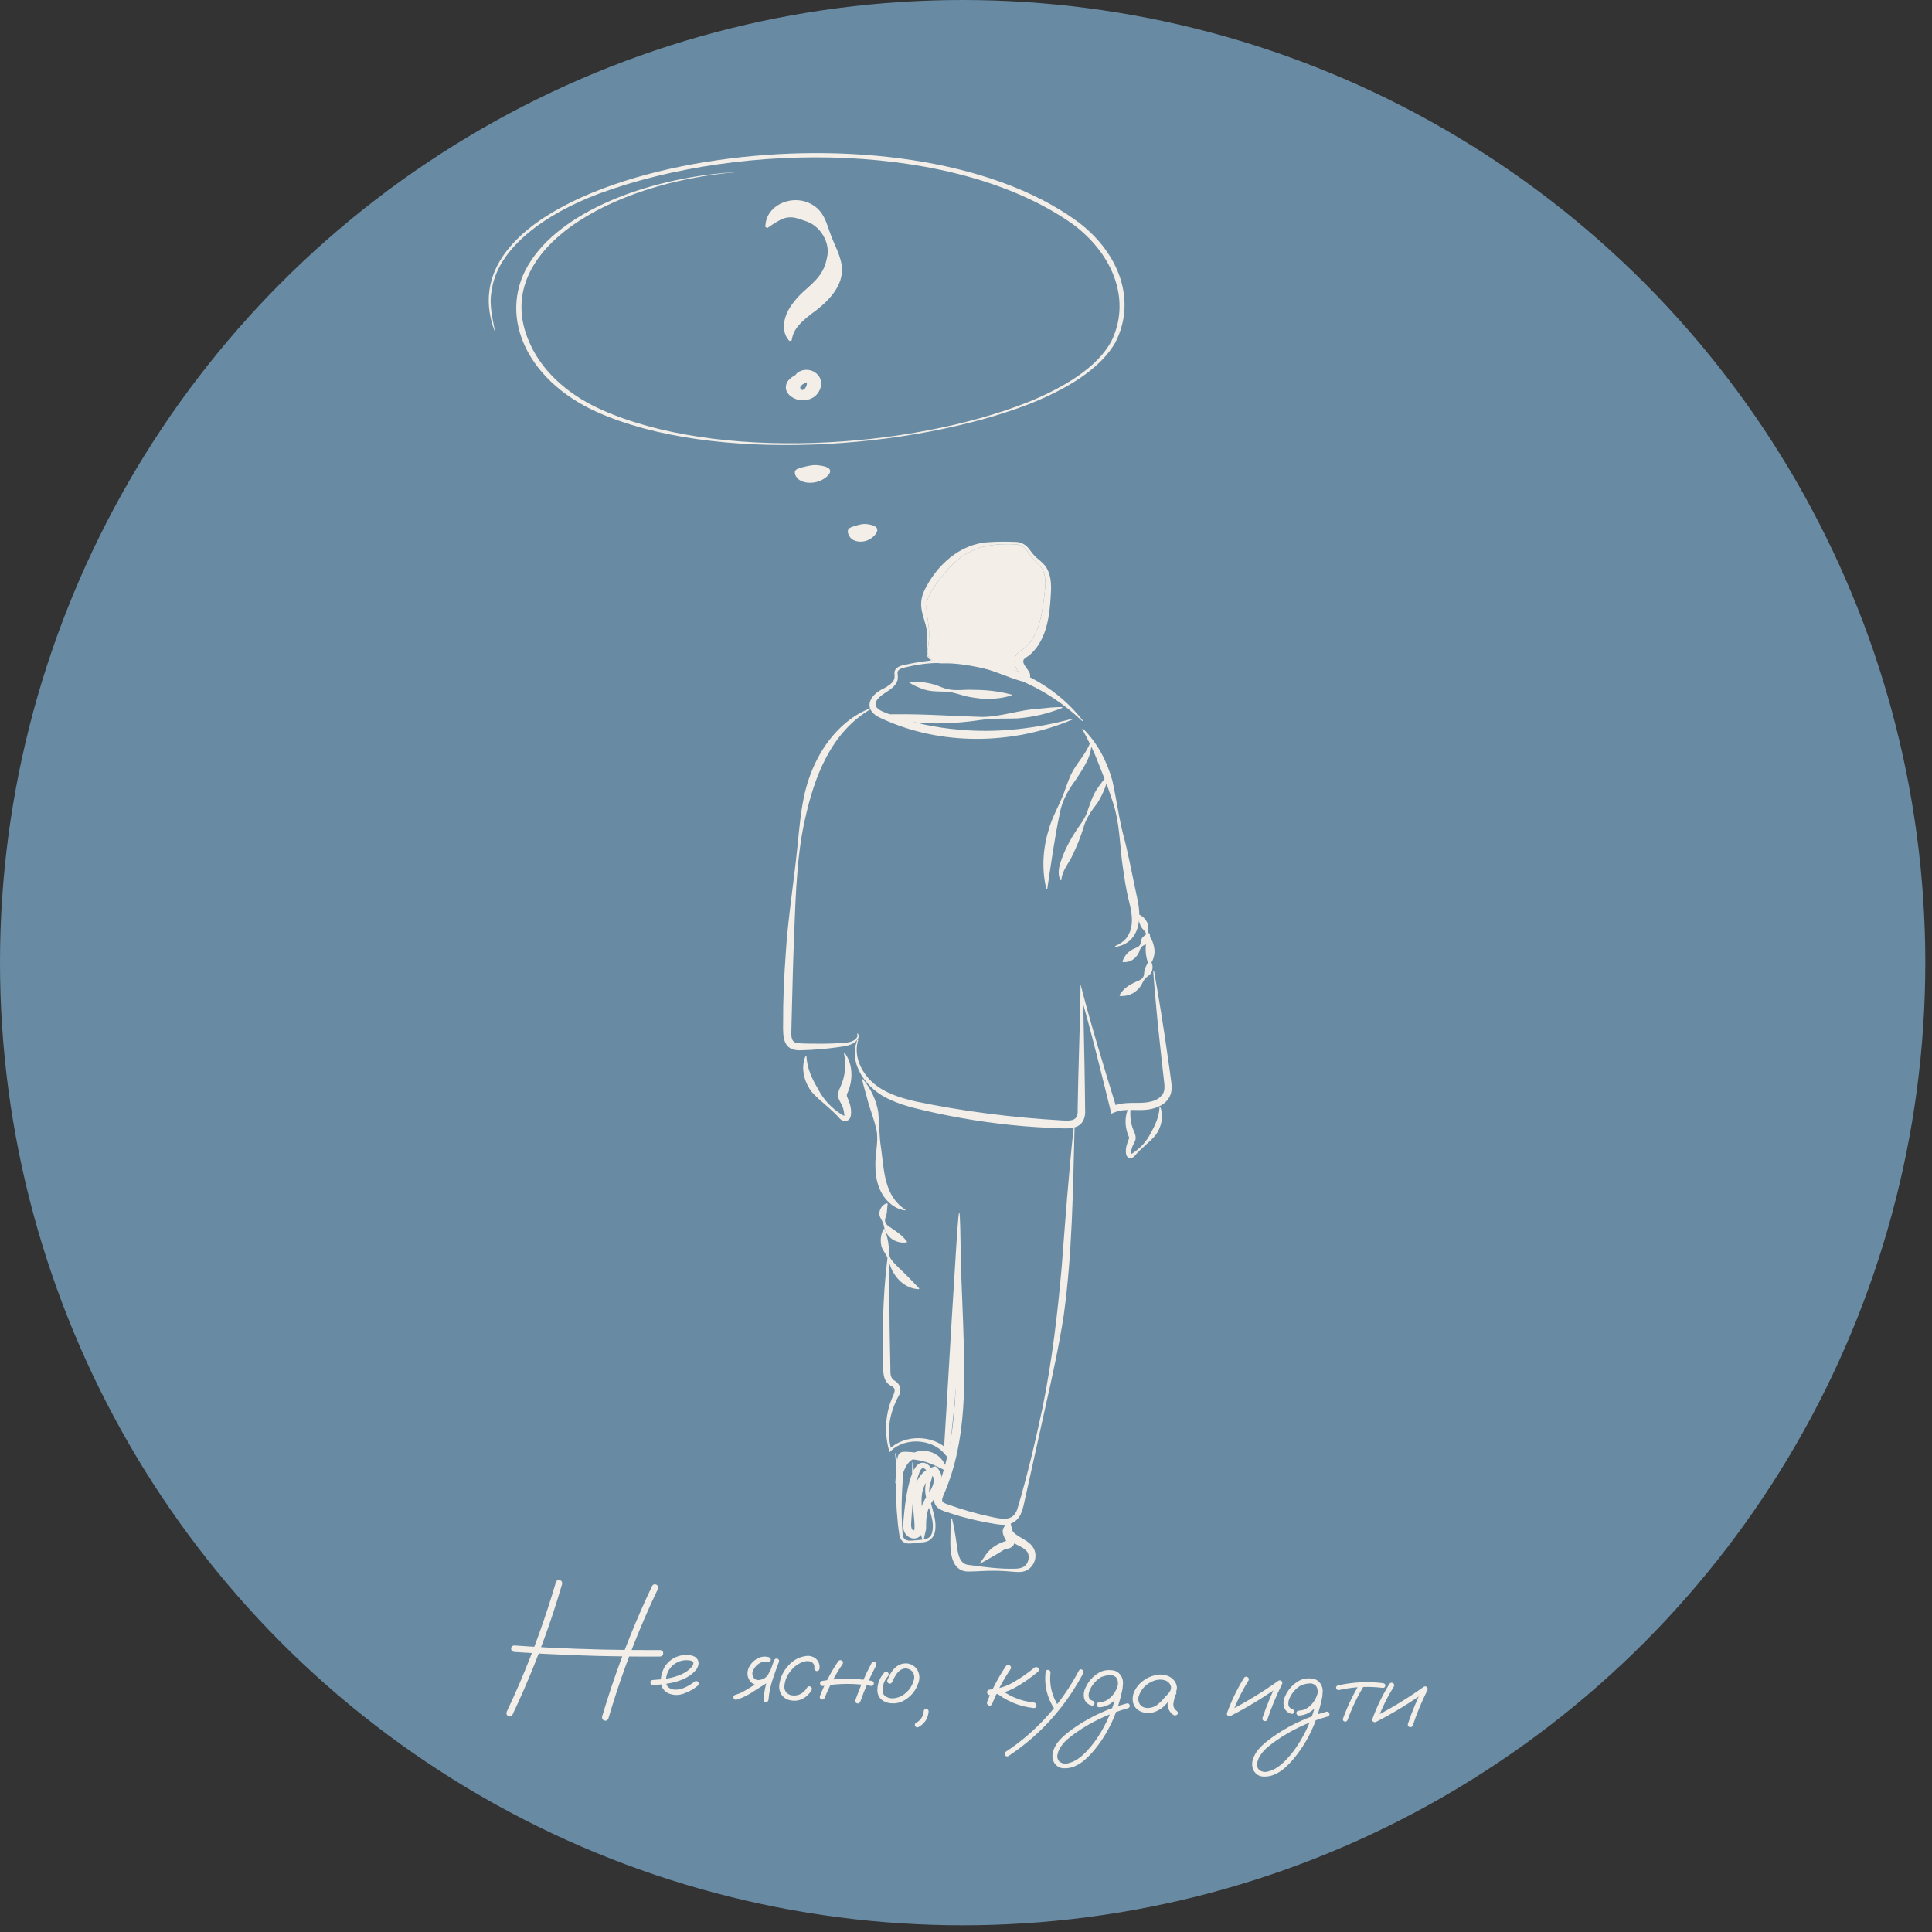 <?xml version="1.0" encoding="UTF-8"?> <svg xmlns="http://www.w3.org/2000/svg" width="259" height="259" viewBox="0 0 259 259" fill="none"><rect x="0" y="0" width="259" height="259" fill="#333333" stroke="none"/><circle cx="129.051" cy="129.051" r="129.051" fill="#688BA3"></circle><g clip-path="url(#clip0_618_264)"><path d="M116.841 94.996C111.386 98.103 109.137 104.202 107.889 109.951C106.634 115.488 106.615 122.345 106.361 128.029C106.255 131.032 106.207 134.092 106.115 137.098L106.093 138.004C106.1 138.672 105.953 139.563 106.718 139.794C107.116 139.91 107.992 139.881 108.445 139.906C109.671 139.928 110.9 139.928 112.129 139.863C112.965 139.791 114.022 139.892 114.684 139.307C114.905 139.134 115.012 138.86 114.898 138.589L114.997 138.538C115.185 138.823 115.104 139.238 114.861 139.473C114.176 140.209 113.116 140.271 112.185 140.408C110.653 140.617 109.074 140.754 107.525 140.79C104.915 140.982 104.948 139.033 104.985 137.084C104.966 134.06 105.113 130.985 105.327 127.975C105.621 123.121 106.42 118.317 106.906 113.481C107.153 111.052 107.348 108.612 107.911 106.223C108.776 102.629 110.62 99.135 113.558 96.757C114.526 95.974 115.626 95.335 116.797 94.894L116.845 94.992L116.841 94.996Z" fill="#F3EEE7"></path><path d="M108.11 141.582C108.198 143.239 108.846 144.61 109.645 145.945C110.362 147.382 111.529 148.627 112.932 149.468C113.072 149.562 113.267 149.598 113.248 149.558C113.234 149.544 113.204 149.558 113.193 149.551C113.175 149.194 113.101 148.753 112.965 148.396C112.818 147.97 112.611 147.761 112.435 147.284C112.229 146.794 112.446 146.126 112.659 145.714C113.296 144.375 113.465 142.816 113.142 141.2L113.241 141.156C114.389 142.676 114.386 144.913 113.55 146.66C113.517 146.794 113.513 146.837 113.535 146.956C113.863 147.717 114.202 148.609 114.069 149.486C113.985 150.345 113.119 150.543 112.553 149.93C111.43 148.627 110.046 147.725 108.883 146.454C107.819 145.13 107.285 143.152 107.999 141.56L108.106 141.582H108.11Z" fill="#F3EEE7"></path><path d="M155.449 148.407C155.382 149.711 154.893 150.791 154.29 151.842C153.748 152.972 152.867 153.952 151.808 154.614C151.702 154.688 151.555 154.717 151.569 154.685C151.58 154.674 151.602 154.685 151.61 154.68C151.624 154.398 151.68 154.052 151.783 153.771C151.894 153.435 152.049 153.271 152.183 152.896C152.339 152.509 152.175 151.984 152.013 151.66C151.532 150.606 151.405 149.379 151.649 148.106L151.574 148.072C150.707 149.268 150.71 151.029 151.341 152.404C151.366 152.509 151.368 152.543 151.352 152.637C151.104 153.237 150.849 153.938 150.949 154.629C151.013 155.305 151.666 155.461 152.094 154.978C152.942 153.952 153.987 153.242 154.865 152.242C155.668 151.2 156.072 149.643 155.532 148.39L155.452 148.407H155.449Z" fill="#F3EEE7"></path><path d="M145.174 97.679C147.114 99.563 148.402 102.068 149.116 104.63C149.709 107.232 150.004 109.856 150.718 112.429C151.299 114.656 151.899 117.868 152.396 120.138C152.845 122.004 153.099 124.624 151.435 126.107C150.887 126.595 150.191 126.847 149.518 126.937L149.488 126.833C150.103 126.569 150.655 126.212 151.027 125.725C152.183 124.148 151.693 122.148 151.244 120.38C150.946 119.081 150.736 117.77 150.556 116.457C150.147 113.851 150.151 111.188 149.507 108.622C148.804 106.103 147.791 103.684 146.827 101.263C146.315 100.068 145.719 98.91 145.082 97.737L145.17 97.672L145.174 97.679Z" fill="#F3EEE7"></path><path d="M154.715 130.208C155.437 134.189 156.055 138.188 156.622 142.19C156.762 143.197 156.913 144.175 157.038 145.207C157.09 145.73 157.108 146.351 156.836 146.932C156.342 148.037 155.08 148.585 153.942 148.74C152.459 148.964 150.788 148.549 149.466 149.098L148.988 149.296C147.806 144.547 146.234 138.022 144.846 133.384L145.215 133.337C145.248 137.657 145.399 141.977 145.439 146.297C145.446 146.824 145.465 148.217 145.469 148.726C145.553 149.78 145.189 150.859 144.007 151.14C143.356 151.317 142.741 151.274 142.2 151.256C139.987 151.176 137.775 151.05 135.574 150.816C131.164 150.368 126.802 149.596 122.499 148.52C121.42 148.235 120.338 147.903 119.318 147.416C116.289 146.135 113.598 142.67 114.949 139.375L115.052 139.411C114.393 141.475 115.409 143.677 116.944 145.081C118.527 146.51 120.647 147.167 122.72 147.65C129.139 148.989 135.692 149.819 142.248 150.195C143.606 150.271 144.581 150.325 144.467 148.719C144.541 143.594 144.754 138.455 144.839 133.33L144.857 131.958C146.131 136.979 148.148 143.59 149.702 148.6L149.105 148.325C150.118 147.838 151.262 147.853 152.33 147.849C153.633 147.863 155.286 147.759 155.948 146.535C156.118 146.192 156.132 145.759 156.088 145.287L155.75 142.287C155.411 139.274 155.098 136.257 154.844 133.236C154.756 132.229 154.667 131.222 154.601 130.212L154.712 130.197L154.715 130.208Z" fill="#F3EEE7"></path><path d="M145.082 96.673C140.363 92.144 134.164 89.513 127.682 88.932C126.279 88.842 124.785 88.849 123.389 89.073C122.83 89.12 122.064 89.314 121.512 89.433C121.199 89.502 120.883 89.567 120.643 89.708C120.393 89.852 120.297 90.029 120.327 90.314C120.375 90.621 120.4 91.032 120.264 91.346C119.867 92.31 118.81 92.7 118.067 93.309C116.443 94.728 117.964 95.312 119.399 95.8C122.344 96.926 125.469 97.561 128.616 97.821C133.66 98.286 138.776 97.698 143.734 96.359L143.771 96.46C135.754 99.867 126.106 100.019 118.133 96.294C115.615 95.215 116.41 93.219 118.505 92.277C119.042 91.978 119.587 91.646 119.823 91.166C119.944 90.92 119.94 90.686 119.915 90.336C119.819 89.48 120.765 89.206 121.427 89.101L122.377 88.903C125.561 88.315 128.885 88.167 132.084 88.744C137.201 89.69 142.023 92.534 145.159 96.601L145.074 96.673H145.082Z" fill="#F3EEE7"></path><path d="M115.659 144.648C116.738 145.904 117.456 147.456 117.735 149.069C117.894 150.7 117.849 152.313 118.118 153.93C118.527 156.904 118.516 160.322 121.372 162.162L121.335 162.263C120.485 162.173 119.675 161.7 119.06 161.083C117.816 159.849 117.341 158.037 117.356 156.366C117.286 154.742 117.787 153.158 117.518 151.552C117.194 150.004 116.543 148.556 116.186 147.012C115.979 146.25 115.744 145.496 115.563 144.691L115.663 144.641L115.659 144.648Z" fill="#F3EEE7"></path><path d="M119.002 161.386C118.906 161.989 118.946 162.364 118.821 162.906C118.748 163.137 118.604 163.422 118.648 163.692C118.685 163.963 118.858 164.198 119.083 164.357C120.043 165.024 120.831 165.457 121.597 166.446L121.556 166.547C120.897 166.663 120.264 166.515 119.705 166.194C119.171 165.843 118.722 165.302 118.571 164.674C118.49 164.353 118.427 164.064 118.306 163.79C118.192 163.516 117.971 163.234 117.901 162.899C117.835 162.566 117.934 162.22 118.107 161.924C118.284 161.632 118.564 161.379 118.921 161.311L119.002 161.386Z" fill="#F3EEE7"></path><path d="M118.593 164.757C118.873 165.529 119.072 166.291 119.142 167.096C119.142 167.691 119.119 168.333 119.477 168.853C120.077 169.644 120.857 170.275 121.545 170.982C122.079 171.542 122.628 172.072 123.231 172.729L123.183 172.827C121.052 172.751 119.58 170.914 119.138 169.012C118.954 168.384 118.516 167.882 118.24 167.294C118.081 166.883 118.059 166.439 118.081 166.006C118.129 165.562 118.24 165.132 118.479 164.746L118.589 164.757H118.593Z" fill="#F3EEE7"></path><path d="M119.186 167.81C119.219 171.852 119.223 177.479 119.326 181.456L119.359 183.159C119.392 184.015 119.237 184.675 119.952 185.101C120.691 185.549 120.879 186.306 120.533 187.028C119.289 189.241 118.774 191.857 119.491 194.326L119.215 194.25C121.361 192.265 125.076 192.312 127.155 194.419L126.526 194.622C126.979 187.472 127.52 177.688 127.98 170.539C128.624 159.989 128.694 159.748 128.826 170.564C128.823 178.626 128.245 186.685 127.247 194.687L127.141 195.513L126.622 194.892C124.939 192.886 121.383 192.658 119.451 194.488L119.248 194.676L119.175 194.412C118.56 192.164 118.667 189.731 119.539 187.552C119.775 186.906 120.327 186.187 119.473 185.79C118.45 185.303 118.398 184.134 118.387 183.185L118.339 181.474C118.31 179.189 118.347 176.905 118.464 174.624C118.575 172.343 118.781 170.066 119.083 167.803L119.193 167.81H119.186Z" fill="#F3EEE7"></path><path d="M144.055 151.079C143.834 159.503 143.761 167.93 142.605 176.299C141.968 180.471 141.051 184.593 140.127 188.707L137.392 201.043C137.146 202.111 136.987 203.36 135.924 204.049C134.827 204.699 133.619 204.309 132.497 204.143C131.429 203.948 130.373 203.71 129.324 203.432C128.562 203.241 127.737 202.966 126.99 202.724C125.852 202.41 124.939 201.822 125.319 200.534C126.699 197.127 127.513 193.579 127.847 189.92C128.271 185.762 128.234 181.558 128.249 177.371C128.381 160.856 128.488 160.658 129.114 177.36C129.364 184.95 129.684 192.958 126.614 200.133C126.128 201.266 126.095 201.375 127.336 201.779C129.077 202.392 130.866 202.919 132.673 203.302C134.249 203.638 135.743 204.056 136.358 202.374C137.716 197.87 138.799 193.236 139.778 188.635C141.026 182.46 141.773 176.198 142.321 169.929C142.815 163.642 143.249 157.345 143.948 151.072L144.059 151.079H144.055Z" fill="#F3EEE7"></path><path d="M120.088 194.809C120.382 195.924 120.515 197.082 120.529 198.244L120.128 198.082C120.511 197.62 120.61 196.959 120.905 196.288C121.961 193.95 125.381 193.892 126.585 196.162L127.28 197.443C125.974 196.743 124.531 195.967 123.047 195.74C122.44 195.631 121.792 195.574 121.177 195.577C121.163 195.581 121.229 195.566 121.273 195.527C121.313 195.487 121.313 195.462 121.31 195.48C121.284 195.574 121.247 196.039 121.225 196.184C120.89 199.309 120.743 202.517 121.004 205.654C121.082 206.603 121.814 206.596 122.606 206.498C124.295 206.365 125.057 206.426 125.057 204.477C125.002 202.904 124.067 201.413 124.026 199.793C123.997 199.251 124.152 198.667 124.273 198.158C124.365 197.721 124.395 197.288 124.056 196.97C123.467 196.443 123.261 197.414 123.088 197.851C122.499 199.587 122.344 201.402 122.212 203.232C122.186 203.748 122.109 204.34 122.164 204.708C122.193 204.863 122.223 204.982 122.337 205.08C122.425 205.163 122.565 205.166 122.543 205.156C122.536 205.156 122.536 205.163 122.55 205.138C122.565 205.112 122.583 205.047 122.594 204.957C122.65 203.679 122.337 202.359 122.363 201.045C122.337 199.28 123.202 197.183 125.094 196.656L125.407 196.566C126.261 197.23 126.441 198.345 126.128 199.291C125.871 200.099 125.392 200.67 125.02 201.236C124.188 202.355 124.137 203.618 124.152 204.971L123.743 206.759C122.867 203.633 122.352 201.565 122.293 198.324C122.263 197.562 122.26 196.804 122.296 196.046H122.407C122.51 197.551 122.701 199.046 122.988 200.525C123.268 202.001 123.651 203.452 124.133 204.87L123.327 204.997C123.272 203.939 123.231 202.763 123.64 201.72C124.107 200.424 125.896 198.872 124.855 197.598L125.399 197.732C124.593 197.956 124.008 198.76 123.743 199.655C123.301 201.038 123.71 202.716 123.736 204.221C123.761 204.892 123.761 205.892 122.926 206.181C122.024 206.484 121.17 205.711 121.104 204.863C121.034 204.297 121.148 203.698 121.181 203.16C121.306 201.745 121.873 196.393 123.507 196.108C124.299 195.967 124.928 196.703 124.987 197.418C125.031 198.01 124.792 198.54 124.66 199.071C124.236 200.922 125.377 202.604 125.41 204.477C125.447 205.794 124.932 206.754 123.452 206.776L122.642 206.859C122.079 206.917 121.383 207.058 120.931 206.567C120.702 206.318 120.618 206.014 120.559 205.74C120.393 204.658 120.294 203.611 120.217 202.535C120.069 200.399 120.058 198.244 120.253 196.104C120.301 195.797 120.279 195.581 120.364 195.227C120.397 195.119 120.456 194.971 120.596 194.837C120.736 194.7 120.938 194.642 121.056 194.632C121.258 194.606 121.365 194.632 121.538 194.624C123.239 194.682 124.932 195.151 126.404 195.992L125.775 196.581C124.928 194.859 122.352 194.87 121.464 196.57C121.163 197.104 121.026 197.844 120.471 198.403L120.014 198.861C120.158 197.53 120.154 196.18 119.981 194.841L120.088 194.819V194.809Z" fill="#F3EEE7"></path><path d="M127.619 203.55C127.903 204.68 128.083 205.835 128.245 206.979C128.392 208.043 128.506 209.642 129.828 209.79C131.911 210.072 134.035 210.364 136.144 210.296C136.597 210.281 137.043 210.194 137.333 209.963C137.904 209.548 138.088 208.588 137.701 208.033C137.525 207.766 137.186 207.535 136.803 207.329C135.92 206.878 134.631 206.318 134.492 205.145L135.589 205.358C135.607 205.344 135.603 205.308 135.603 205.333C135.655 205.6 135.813 205.788 135.938 206.152C136.218 206.824 135.813 207.506 135.11 207.603C134.175 207.751 133.288 208.202 132.636 208.892L132.235 208.397C133.008 208.13 133.785 207.87 134.576 207.647L134.62 207.744C133.928 208.188 133.222 208.592 132.511 208.989L131.3 209.671L132.11 208.495C132.739 207.509 133.862 206.853 134.963 206.553C134.926 206.564 134.919 206.6 134.908 206.622C134.908 206.65 134.885 206.564 134.871 206.539C134.631 206.084 134.19 205.362 134.565 204.781L135.331 203.449C135.419 203.745 135.618 205.142 135.817 205.358C136.59 206.207 137.904 206.423 138.552 207.538C139.137 208.588 138.703 209.938 137.672 210.498C137.157 210.772 136.616 210.757 136.137 210.729C135.184 210.646 134.252 210.577 133.31 210.573C132.117 210.555 130.947 210.674 129.747 210.678C127.501 210.624 127.361 207.986 127.409 206.347C127.409 205.42 127.42 204.492 127.509 203.561L127.619 203.554V203.55Z" fill="#F3EEE7"></path><path d="M121.917 91.386C123.084 91.332 124.247 91.476 125.363 91.801C125.907 91.982 126.441 92.256 127.004 92.382C128.131 92.653 129.32 92.411 130.461 92.48C132.213 92.48 133.873 92.653 135.603 93.118V93.227C134.455 93.598 133.277 93.703 132.106 93.692C131.23 93.656 130.358 93.515 129.5 93.339C128.653 93.122 127.818 92.801 126.945 92.729C125.782 92.689 124.582 92.754 123.478 92.281C122.929 92.075 122.388 91.844 121.888 91.491L121.917 91.386Z" fill="#F3EEE7"></path><path d="M142.413 94.894C140.503 95.673 138.463 96.142 136.402 96.308C134.856 96.366 133.303 96.272 131.768 96.478C127.185 97.167 122.425 97.283 117.945 95.919L117.96 95.81C122.591 95.601 127.137 95.98 131.742 96.11C134.307 96.067 136.748 95.139 139.31 95.002C140.333 94.89 141.349 94.793 142.387 94.789L142.409 94.894H142.413Z" fill="#F3EEE7"></path><path d="M146.293 99.516C146.418 101.339 145.237 102.909 144.324 104.385C143.278 105.774 142.38 107.301 142.075 109.03C141.364 112.386 140.9 115.8 140.389 119.211L140.278 119.214C139.645 116.627 139.781 113.873 140.558 111.329C141 109.614 141.942 108.07 142.579 106.431C142.895 105.608 143.153 104.753 143.517 103.945C143.893 103.136 144.423 102.404 144.916 101.714C145.413 101.014 145.859 100.325 146.183 99.502L146.293 99.516Z" fill="#F3EEE7"></path><path d="M148.597 104.046C148.318 105.331 147.817 106.526 147.129 107.634C146.33 108.669 145.568 109.72 145.233 111.001C144.854 112.239 144.364 113.426 143.812 114.592C143.289 115.747 142.384 116.671 142.284 117.974L142.178 117.999C141.655 117.071 142.041 115.924 142.38 115.007C142.943 113.487 143.749 112.069 144.688 110.741C145.067 110.207 145.413 109.658 145.671 109.066C146.116 107.854 146.444 106.58 147.243 105.522C147.611 104.985 148.001 104.461 148.498 103.992L148.594 104.043L148.597 104.046Z" fill="#F3EEE7"></path><path d="M154.174 128.736C154.609 129.234 154.609 129.999 154.251 130.523C154.056 130.775 153.755 130.938 153.559 131.147C153.361 131.356 153.224 131.605 153.088 131.88C152.831 132.421 152.378 132.854 151.866 133.157C151.321 133.432 150.754 133.569 150.121 133.515L150.07 133.417C150.512 132.67 151.159 132.154 151.925 131.797C152.348 131.526 153.022 131.439 153.269 130.945C153.397 130.71 153.375 130.396 153.409 130.151C153.445 129.906 153.556 129.704 153.659 129.48C153.769 129.256 153.883 129.032 154.064 128.747L154.174 128.736Z" fill="#F3EEE7"></path><path d="M154.119 125.141C154.244 125.653 154.126 126.148 153.754 126.494C153.559 126.642 153.283 126.714 153.114 126.866C152.841 127.082 152.775 127.483 152.628 127.793C152.208 128.558 151.49 129.064 150.53 128.973L150.471 128.883C150.655 128.36 150.909 128.017 151.2 127.714C151.531 127.429 151.888 127.212 152.319 127.053C152.539 126.967 152.731 126.841 152.838 126.649C152.948 126.462 152.937 126.187 153 125.978C153.062 125.765 153.213 125.617 153.375 125.469C153.563 125.303 153.758 125.18 154.019 125.094L154.119 125.144V125.141Z" fill="#F3EEE7"></path><path d="M124.504 88.272C124.069 87.774 124.231 87.081 124.286 86.493C124.338 85.897 124.345 85.302 124.261 84.71C124.139 83.461 123.547 82.418 123.484 81.13C123.466 80.473 123.616 79.802 123.889 79.217C125.475 75.879 128.615 72.897 132.528 72.684C133.783 72.591 134.987 72.605 136.25 72.652C136.901 72.674 137.553 73.045 137.928 73.561C138.311 74.049 138.617 74.511 139.11 74.893C139.592 75.29 140.111 75.731 140.398 76.308C141.002 77.463 140.932 78.798 140.851 80.029C140.774 81.234 140.663 82.465 140.361 83.681C140.023 85.114 139.338 86.626 138.179 87.68C137.943 87.925 137.42 88.2 137.306 88.34C136.949 88.745 137.402 89.243 137.663 89.632C137.825 89.867 138.072 90.159 138.098 90.509C138.153 91.213 137.413 91.462 136.876 91.3C135.024 90.776 133.467 89.979 131.634 89.517C130.471 89.203 129.274 88.99 128.056 88.943C126.911 88.795 125.335 89.275 124.507 88.272H124.504ZM124.592 88.207C125.424 89.145 126.937 88.618 128.052 88.647C130.529 88.503 133.077 88.907 135.414 89.701C135.731 89.787 136.153 89.949 136.549 90.072C136.797 90.148 137.035 90.21 137.229 90.228C137.262 90.235 137.251 90.206 137.141 90.264C137.06 90.311 136.964 90.426 136.96 90.531C136.96 90.571 136.953 90.574 136.956 90.596C136.956 90.61 136.971 90.643 136.964 90.643C136.868 90.472 136.697 90.27 136.549 90.072C136.509 90.018 136.472 89.966 136.437 89.914C135.952 89.308 135.79 88.153 136.452 87.55C136.75 87.243 137.096 87.077 137.258 86.951C137.266 86.944 137.273 86.938 137.281 86.931C137.458 86.775 137.677 86.582 137.833 86.402C139.365 84.697 139.684 82.254 139.976 80.027C139.979 80.001 139.983 79.975 139.986 79.949C140.107 78.816 140.306 77.622 139.861 76.561C139.515 75.731 138.679 75.258 138.168 74.525C137.674 73.811 137.203 73.002 136.228 72.98C131.126 72.706 128.564 74.049 125.637 78.12C123.469 81.028 124.327 81.494 124.555 84.688C124.574 85.298 124.544 85.912 124.448 86.511C124.367 87.081 124.202 87.72 124.603 88.207H124.592Z" fill="#F3EEE7"></path><path d="M124.592 88.207C125.424 89.145 126.937 88.618 128.052 88.647C130.529 88.503 133.077 88.907 135.414 89.701C135.731 89.787 136.153 89.949 136.549 90.072C136.509 90.018 136.472 89.966 136.437 89.914C135.952 89.308 135.79 88.153 136.452 87.55C136.75 87.243 137.096 87.077 137.258 86.951L137.281 86.931C137.458 86.775 137.677 86.582 137.833 86.402C139.365 84.697 139.684 82.254 139.976 80.027L139.986 79.949C140.107 78.816 140.306 77.622 139.861 76.561C139.515 75.731 138.679 75.258 138.168 74.525C137.674 73.811 137.203 73.002 136.228 72.98C131.126 72.706 128.564 74.049 125.637 78.12C123.469 81.028 124.327 81.494 124.555 84.688C124.574 85.298 124.544 85.912 124.448 86.511C124.367 87.081 124.202 87.72 124.603 88.207H124.592Z" fill="#F3EEE7"></path><path d="M152.705 122.604C153.32 122.885 153.755 123.401 153.905 124.025C153.953 124.339 153.887 124.679 153.946 124.975C154.009 125.426 154.321 125.823 154.509 126.241C154.667 126.678 154.782 127.144 154.778 127.609C154.741 128.23 154.561 128.854 154.108 129.381L153.997 129.363C153.651 128.436 153.537 127.707 153.607 126.801C153.582 126.245 153.854 125.617 153.6 125.072C153.478 124.805 153.217 124.592 153.048 124.361C152.797 124 152.698 123.582 152.636 123.152C152.61 123.004 152.599 122.845 152.61 122.661L152.702 122.604H152.705Z" fill="#F3EEE7"></path></g><path d="M99.087 23.049C81.608 24.4 65.584 33.754 70.964 45.892C72.49 49.452 75.755 52.706 80.44 54.84C96.089 61.944 122.125 60.157 137.855 53.894C142.646 51.94 147.108 49.261 148.999 45.723C151.569 40.446 149.454 34.311 143.922 30.124C128.326 18.978 99.632 18.839 80.368 25.937C72.998 28.686 66.645 33.307 65.905 38.996C65.53 40.904 66.066 42.812 66.387 44.581C61.346 31.765 79.146 23.878 96.197 21.471C112.962 19.047 132.752 21.083 144.556 29.776C150.239 34.096 152.292 40.44 149.552 45.851C147.545 49.464 142.986 52.16 138.078 54.126C122.393 60.244 95.643 62.233 80.011 55.228C70.322 50.867 66.485 41.867 71.241 34.862C75.934 27.845 87.89 23.611 99.087 23.049Z" fill="#F3EEE7"></path><path d="M107.67 62.618C106.81 62.827 106.682 62.991 106.628 63.078C106.425 63.424 106.687 63.893 106.933 64.148C107.553 64.786 108.808 64.85 109.712 64.544C110.556 64.258 111.454 63.529 111.267 63.014C111.106 62.563 110.176 62.44 109.749 62.385C109.028 62.29 108.488 62.422 107.67 62.622V62.618Z" fill="#F3EEE7"></path><path d="M114.589 70.51C113.872 70.72 113.765 70.884 113.72 70.97C113.551 71.317 113.769 71.786 113.974 72.041C114.491 72.678 115.537 72.742 116.29 72.437C116.993 72.15 117.741 71.421 117.585 70.906C117.452 70.456 116.677 70.333 116.321 70.278C115.72 70.182 115.27 70.314 114.589 70.515V70.51Z" fill="#F3EEE7"></path><g clip-path="url(#clip1_618_264)"><path d="M102.609 30.446C102.556 27.311 106.799 25.65 109.43 27.814C110.538 28.725 110.821 29.997 111.249 31.143C111.785 32.771 112.863 34.392 112.878 36.194C112.87 38.7 110.668 40.743 108.703 42.129C107.48 43.114 106.356 44.012 106.134 45.633L105.844 45.72C105.385 45.265 105.125 44.608 105.102 43.958C105.003 42.083 106.325 40.381 107.702 39.095C109.414 37.594 110.485 36.636 110.875 34.493C111.349 32.563 109.988 30.212 107.923 29.616C107.098 29.308 106.364 29.053 105.637 29.153C104.865 29.227 103.924 29.83 102.885 30.56L102.609 30.446Z" fill="#F3EEE7"></path><path d="M107.526 49.894C107.128 50.041 106.715 50.202 106.364 50.43C106.012 50.657 105.622 50.972 105.469 51.361C105.293 51.796 105.301 52.258 105.576 52.667C105.851 53.076 106.287 53.371 106.792 53.538C107.786 53.873 108.978 53.565 109.575 52.788C109.85 52.433 110.041 52.038 110.072 51.602C110.102 51.167 110.011 50.724 109.735 50.369C109.323 49.834 108.65 49.512 107.9 49.592C107.228 49.659 106.593 50.041 106.486 50.657C106.417 51.073 106.914 51.414 107.342 51.448C107.801 51.481 108.306 51.294 108.382 50.858C108.382 50.838 108.382 50.818 108.397 50.798L108.336 50.979C108.352 50.932 108.374 50.885 108.405 50.845L108.29 50.999C108.321 50.959 108.466 50.838 108.344 50.932C108.222 51.026 108.313 50.966 108.344 50.946C108.397 50.919 108.382 50.925 108.306 50.959C108.222 50.992 108.206 50.999 108.267 50.979C108.29 50.979 108.352 50.959 108.367 50.952C108.352 50.959 108.107 50.999 108.252 50.979C108.397 50.959 108.137 50.979 108.122 50.979C108.122 50.979 108.222 50.992 108.229 50.992C108.214 50.992 107.954 50.925 108.099 50.972C108.237 51.013 108.015 50.946 108 50.925C108 50.932 108.092 50.986 108.099 50.986C108.038 50.972 107.931 50.852 108.038 50.952C108.061 50.972 108.137 51.066 108.053 50.952C107.969 50.838 108.038 50.939 108.053 50.966C108.099 51.026 108.13 51.093 108.16 51.167L108.084 50.992C108.145 51.147 108.176 51.301 108.183 51.461V51.274C108.183 51.455 108.153 51.636 108.092 51.81L108.153 51.629C108.099 51.79 108.015 51.944 107.916 52.084L108.03 51.93C107.969 52.017 107.893 52.091 107.816 52.165C107.801 52.178 107.763 52.225 107.747 52.225C107.747 52.225 107.916 52.105 107.824 52.171C107.778 52.205 107.725 52.232 107.679 52.258C107.656 52.272 107.633 52.279 107.61 52.292C107.533 52.332 107.832 52.212 107.686 52.258C107.64 52.272 107.572 52.279 107.533 52.305C107.541 52.305 107.778 52.272 107.656 52.279C107.625 52.279 107.595 52.279 107.564 52.292C107.526 52.292 107.411 52.292 107.595 52.292C107.786 52.292 107.648 52.292 107.61 52.292C107.572 52.292 107.495 52.265 107.457 52.272C107.48 52.272 107.725 52.339 107.579 52.292C107.556 52.285 107.533 52.279 107.503 52.272C107.472 52.265 107.457 52.252 107.434 52.245C107.35 52.225 107.656 52.352 107.533 52.285C107.488 52.265 107.442 52.238 107.403 52.218C107.373 52.198 107.273 52.131 107.403 52.218C107.533 52.305 107.449 52.252 107.419 52.225C107.38 52.191 107.342 52.151 107.304 52.118C107.228 52.044 107.373 52.191 107.365 52.191C107.365 52.191 107.327 52.145 107.327 52.138C107.296 52.091 107.273 52.044 107.251 51.991L107.327 52.165C107.296 52.084 107.273 51.997 107.266 51.91V52.098C107.266 51.997 107.281 51.897 107.312 51.796L107.251 51.977C107.289 51.87 107.342 51.77 107.411 51.676L107.296 51.83C107.373 51.736 107.457 51.649 107.549 51.569C107.602 51.528 107.709 51.475 107.503 51.602C107.526 51.589 107.549 51.575 107.564 51.555C107.625 51.515 107.686 51.475 107.755 51.441C107.877 51.374 108 51.314 108.122 51.26C108.183 51.234 108.298 51.2 108.046 51.294C108.076 51.281 108.107 51.267 108.137 51.254C108.206 51.227 108.275 51.2 108.344 51.173C108.55 51.1 108.741 50.992 108.833 50.805C108.917 50.644 108.917 50.416 108.81 50.262C108.573 49.914 107.992 49.713 107.549 49.88L107.526 49.894Z" fill="#F3EEE7"></path></g><path d="M186.269 225.728C186.411 225.56 186.567 225.532 186.738 225.643C186.908 225.745 186.948 225.899 186.857 226.102C185.958 227.545 185.218 229.063 184.636 230.657C184.528 230.851 184.379 230.919 184.19 230.859C184.001 230.799 183.931 230.662 183.979 230.448C184.58 228.794 185.343 227.221 186.269 225.728ZM184.555 230.796C184.346 230.865 184.191 230.811 184.092 230.634C184.001 230.457 184.043 230.308 184.219 230.185C186.547 228.984 188.771 227.627 190.89 226.114C191.039 226.042 191.177 226.065 191.304 226.183C191.405 226.308 191.419 226.448 191.346 226.6C190.584 228.126 189.933 229.695 189.394 231.308C189.303 231.512 189.159 231.584 188.961 231.524C188.772 231.464 188.698 231.323 188.738 231.099C189.304 229.427 189.978 227.802 190.758 226.225C190.91 226.387 191.062 226.549 191.214 226.712C189.094 228.233 186.875 229.594 184.555 230.796Z" fill="#F3EEE7"></path><path d="M182.328 225.63C182.453 225.47 182.592 225.442 182.745 225.543C182.907 225.645 182.947 225.785 182.865 225.963C181.966 227.432 181.225 228.976 180.643 230.595C180.552 230.773 180.416 230.837 180.236 230.786C180.064 230.727 179.998 230.599 180.037 230.402C180.639 228.731 181.402 227.14 182.328 225.63ZM185.415 225.641C185.622 225.684 185.723 225.796 185.718 225.978C185.717 226.056 185.685 226.128 185.623 226.195C185.561 226.253 185.487 226.28 185.4 226.276C183.408 226.029 181.443 226.125 179.504 226.564C179.297 226.581 179.169 226.502 179.121 226.327C179.082 226.144 179.158 226.017 179.35 225.947C181.35 225.494 183.371 225.392 185.415 225.641Z" fill="#F3EEE7"></path><path d="M174.526 225.891C174.326 225.917 174.194 225.838 174.129 225.654C174.099 225.454 174.176 225.323 174.359 225.261C174.551 225.191 174.742 225.134 174.934 225.09C175.369 224.979 175.801 224.979 176.231 225.092C176.702 225.267 177.019 225.601 177.18 226.092C177.34 226.678 177.339 227.271 177.178 227.87C177.061 228.428 176.918 228.98 176.75 229.527C176.074 231.817 174.984 233.879 173.479 235.711C173.115 236.155 172.716 236.571 172.283 236.96C171.859 237.349 171.385 237.658 170.86 237.887C170.38 238.101 169.867 238.192 169.323 238.161C168.779 238.129 168.357 237.861 168.058 237.355C167.835 236.888 167.799 236.406 167.949 235.91C168.099 235.423 168.325 234.991 168.628 234.615C168.984 234.188 169.382 233.802 169.822 233.457C170.254 233.112 170.703 232.784 171.168 232.475C173.223 231.124 175.443 230.121 177.828 229.467C178.045 229.442 178.172 229.525 178.211 229.717C178.259 229.901 178.187 230.032 177.994 230.11C177.725 230.186 177.455 230.265 177.185 230.349C175.033 231.03 173.034 232.003 171.189 233.267C170.785 233.536 170.393 233.831 170.014 234.153C169.626 234.466 169.293 234.824 169.016 235.228C168.801 235.513 168.646 235.857 168.551 236.26C168.446 236.671 168.541 237.021 168.837 237.31C169.195 237.541 169.579 237.6 169.988 237.487C170.431 237.376 170.842 237.194 171.22 236.942C171.668 236.64 172.074 236.289 172.438 235.889C172.81 235.498 173.157 235.088 173.478 234.66C174.756 232.896 175.683 230.958 176.26 228.844C176.41 228.349 176.525 227.847 176.606 227.34C176.646 227.117 176.656 226.884 176.636 226.64C176.616 226.389 176.539 226.169 176.405 225.982C176.312 225.857 176.202 225.775 176.073 225.735C175.919 225.685 175.75 225.665 175.569 225.675C175.222 225.695 174.875 225.767 174.526 225.891ZM174.106 229.988C174.02 229.984 173.943 229.946 173.875 229.874C173.816 229.803 173.788 229.728 173.79 229.65C173.794 229.46 173.905 229.352 174.121 229.327C174.563 229.31 174.959 229.18 175.311 228.935C175.671 228.681 175.964 228.373 176.189 228.011C176.394 227.716 176.545 227.364 176.641 226.952C176.737 226.541 176.633 226.195 176.328 225.914C176.005 225.684 175.648 225.596 175.258 225.649C174.876 225.702 174.532 225.835 174.224 226.047C173.591 226.48 173.128 227.049 172.835 227.755C172.771 227.916 172.733 228.066 172.721 228.204C172.7 228.359 172.705 228.498 172.737 228.62C172.76 228.734 172.814 228.831 172.899 228.912C172.992 229.011 173.115 229.081 173.27 229.123C173.467 229.217 173.537 229.359 173.481 229.547C173.425 229.726 173.293 229.794 173.087 229.751C172.572 229.591 172.242 229.257 172.098 228.749C172.006 228.27 172.068 227.814 172.286 227.381C172.697 226.464 173.34 225.764 174.216 225.281C174.662 225.057 175.149 224.965 175.675 225.004C176.211 225.035 176.651 225.257 176.996 225.669C177.305 226.132 177.393 226.633 177.259 227.173C177.134 227.712 176.915 228.184 176.603 228.586C176.3 228.989 175.938 229.32 175.516 229.579C175.095 229.83 174.625 229.966 174.106 229.988Z" fill="#F3EEE7"></path><path d="M166.78 224.919C166.922 224.752 167.078 224.724 167.248 224.835C167.419 224.937 167.459 225.09 167.367 225.294C166.469 226.736 165.729 228.254 165.147 229.848C165.038 230.043 164.89 230.11 164.701 230.05C164.512 229.99 164.442 229.853 164.49 229.639C165.091 227.985 165.854 226.412 166.78 224.919ZM165.066 229.987C164.857 230.057 164.702 230.003 164.603 229.825C164.512 229.649 164.554 229.499 164.73 229.376C167.058 228.175 169.282 226.818 171.401 225.305C171.55 225.234 171.688 225.257 171.815 225.375C171.916 225.5 171.93 225.639 171.857 225.792C171.095 227.317 170.444 228.887 169.905 230.5C169.814 230.704 169.669 230.776 169.472 230.715C169.283 230.656 169.209 230.514 169.248 230.291C169.815 228.618 170.488 226.994 171.269 225.417C171.421 225.579 171.573 225.741 171.725 225.903C169.605 227.424 167.385 228.786 165.066 229.987Z" fill="#F3EEE7"></path><path d="M157.064 227.712C156.913 227.878 156.739 227.91 156.542 227.807C156.355 227.695 156.311 227.538 156.411 227.334C156.562 227.141 156.705 226.94 156.84 226.729C156.984 226.51 157.024 226.274 156.96 226.02C156.806 225.581 156.467 225.307 155.942 225.199C155.434 225.117 154.939 225.188 154.458 225.41C153.977 225.632 153.59 225.915 153.297 226.257C153.022 226.566 152.814 226.925 152.675 227.335C152.545 227.736 152.592 228.123 152.817 228.496C153.086 228.827 153.454 228.985 153.921 228.97C154.389 228.946 154.794 228.803 155.137 228.54C155.49 228.261 155.804 227.954 156.08 227.619C156.364 227.285 156.687 226.982 157.048 226.712C157.258 226.591 157.44 226.602 157.592 226.747C157.753 226.892 157.749 227.048 157.581 227.214C157.509 227.323 157.462 227.477 157.441 227.675C157.383 227.898 157.339 228.121 157.308 228.345C157.246 228.775 157.411 229.128 157.802 229.404C157.946 229.565 157.942 229.725 157.791 229.883C157.607 230.005 157.421 229.998 157.234 229.86C156.716 229.441 156.482 228.925 156.531 228.312C156.572 228.011 156.631 227.711 156.707 227.411C156.731 227.135 156.845 226.902 157.048 226.712C157.226 226.875 157.403 227.042 157.581 227.214C157.123 227.584 156.702 227.995 156.32 228.446C155.938 228.898 155.45 229.241 154.856 229.476C154.254 229.693 153.649 229.698 153.04 229.491C152.431 229.25 152.052 228.845 151.901 228.276C151.784 227.726 151.848 227.197 152.094 226.688C152.348 226.179 152.699 225.748 153.148 225.395C153.633 224.999 154.21 224.725 154.88 224.571C155.558 224.409 156.205 224.483 156.82 224.794C157.383 225.129 157.701 225.588 157.774 226.171C157.784 226.465 157.713 226.739 157.56 226.992C157.408 227.237 157.242 227.477 157.064 227.712Z" fill="#F3EEE7"></path><path d="M147.754 224.78C147.554 224.806 147.422 224.727 147.357 224.543C147.327 224.342 147.404 224.211 147.587 224.15C147.779 224.08 147.97 224.023 148.162 223.979C148.597 223.867 149.029 223.868 149.459 223.981C149.93 224.156 150.247 224.489 150.408 224.981C150.568 225.567 150.567 226.16 150.406 226.759C150.289 227.316 150.146 227.868 149.978 228.415C149.302 230.706 148.212 232.768 146.707 234.6C146.343 235.044 145.944 235.46 145.511 235.848C145.087 236.237 144.613 236.547 144.088 236.776C143.608 236.989 143.095 237.081 142.551 237.049C142.007 237.018 141.585 236.75 141.286 236.244C141.063 235.776 141.027 235.295 141.177 234.799C141.327 234.312 141.553 233.88 141.856 233.503C142.212 233.077 142.61 232.691 143.05 232.346C143.482 232 143.931 231.673 144.396 231.363C146.451 230.012 148.671 229.01 151.056 228.356C151.273 228.331 151.4 228.414 151.439 228.606C151.487 228.789 151.415 228.92 151.222 228.999C150.953 229.074 150.683 229.154 150.413 229.238C148.261 229.919 146.262 230.891 144.417 232.156C144.013 232.425 143.621 232.72 143.242 233.042C142.854 233.354 142.521 233.713 142.244 234.116C142.029 234.402 141.874 234.746 141.779 235.148C141.674 235.559 141.769 235.909 142.065 236.199C142.423 236.43 142.807 236.489 143.216 236.376C143.659 236.265 144.07 236.083 144.448 235.83C144.896 235.529 145.302 235.178 145.666 234.778C146.038 234.386 146.385 233.977 146.706 233.549C147.984 231.785 148.911 229.846 149.488 227.733C149.638 227.237 149.753 226.736 149.834 226.229C149.874 226.005 149.884 225.772 149.864 225.529C149.844 225.277 149.767 225.058 149.633 224.871C149.54 224.746 149.43 224.663 149.301 224.623C149.147 224.574 148.978 224.554 148.797 224.563C148.45 224.584 148.103 224.656 147.754 224.78ZM147.334 228.877C147.248 228.873 147.171 228.835 147.103 228.763C147.044 228.691 147.016 228.617 147.018 228.539C147.022 228.349 147.133 228.241 147.349 228.215C147.791 228.199 148.187 228.068 148.539 227.823C148.899 227.57 149.192 227.262 149.417 226.899C149.622 226.605 149.773 226.252 149.869 225.841C149.965 225.43 149.861 225.083 149.556 224.803C149.233 224.573 148.876 224.484 148.486 224.537C148.104 224.591 147.76 224.724 147.452 224.936C146.819 225.368 146.356 225.937 146.063 226.643C145.999 226.805 145.961 226.955 145.949 227.093C145.928 227.248 145.933 227.386 145.965 227.509C145.988 227.622 146.042 227.72 146.127 227.801C146.22 227.9 146.343 227.97 146.498 228.011C146.695 228.106 146.765 228.247 146.709 228.435C146.653 228.615 146.521 228.683 146.315 228.64C145.8 228.48 145.47 228.146 145.326 227.638C145.234 227.158 145.296 226.702 145.514 226.27C145.925 225.353 146.568 224.653 147.444 224.17C147.89 223.946 148.377 223.854 148.903 223.893C149.439 223.924 149.879 224.145 150.224 224.558C150.533 225.02 150.621 225.522 150.487 226.061C150.362 226.601 150.143 227.072 149.831 227.475C149.528 227.877 149.166 228.208 148.744 228.468C148.323 228.719 147.853 228.855 147.334 228.877Z" fill="#F3EEE7"></path><path d="M140.166 224.178C140.198 223.955 140.308 223.847 140.498 223.855C140.585 223.858 140.662 223.896 140.729 223.968C140.805 224.032 140.838 224.111 140.827 224.206C140.641 225.868 141.016 227.406 141.952 228.821C142.034 229.006 141.991 229.156 141.825 229.27C141.641 229.34 141.491 229.295 141.374 229.134C140.372 227.613 139.969 225.961 140.166 224.178ZM144.647 223.936C144.772 223.768 144.915 223.74 145.077 223.85C145.248 223.952 145.296 224.106 145.222 224.31C144.689 225.301 144.108 226.263 143.481 227.197C142.371 228.838 141.112 230.357 139.704 231.752C138.315 233.122 136.799 234.348 135.156 235.431C134.973 235.501 134.823 235.452 134.706 235.282C134.632 235.097 134.675 234.948 134.833 234.833C135.729 234.247 136.591 233.608 137.42 232.916C138.893 231.688 140.23 230.324 141.433 228.825C142.662 227.302 143.733 225.672 144.647 223.936Z" fill="#F3EEE7"></path><path d="M134.854 223.348C135.014 223.173 135.183 223.145 135.362 223.265C135.541 223.376 135.581 223.538 135.481 223.75C134.487 225.206 133.664 226.76 133.011 228.411C132.929 228.607 132.78 228.683 132.565 228.639C132.359 228.553 132.276 228.402 132.316 228.188C132.987 226.476 133.833 224.863 134.854 223.348ZM138.663 223.571C138.839 223.44 139.007 223.447 139.168 223.592C139.311 223.78 139.307 223.952 139.156 224.111C138.204 224.902 137.184 225.608 136.097 226.229C135.029 226.808 133.888 227.145 132.675 227.242C132.571 227.238 132.486 227.195 132.419 227.115C132.351 227.034 132.319 226.946 132.321 226.851C132.326 226.643 132.45 226.527 132.692 226.503C133.845 226.412 134.907 226.08 135.881 225.506C136.863 224.933 137.79 224.287 138.663 223.571ZM133.246 226.695C133.112 226.516 133.116 226.343 133.258 226.176C133.434 226.045 133.607 226.052 133.776 226.197C135.184 227.372 136.794 228.053 138.606 228.241C138.838 228.294 138.951 228.428 138.946 228.644C138.95 228.861 138.831 228.973 138.588 228.98C136.587 228.767 134.806 228.005 133.246 226.695Z" fill="#F3EEE7"></path><path d="M123.83 229.393C123.852 229.195 123.963 229.092 124.162 229.083C124.36 229.108 124.47 229.221 124.491 229.421C124.409 230.378 123.951 231.081 123.119 231.531C122.936 231.61 122.79 231.565 122.681 231.396C122.599 231.211 122.641 231.061 122.808 230.947C122.887 230.907 122.966 230.863 123.045 230.814C123.054 230.815 123.058 230.81 123.058 230.802C123.076 230.785 123.094 230.773 123.111 230.765C123.146 230.741 123.181 230.712 123.217 230.679C123.279 230.612 123.341 230.545 123.403 230.479C123.412 230.47 123.416 230.466 123.416 230.466C123.425 230.449 123.439 230.433 123.456 230.416C123.483 230.382 123.506 230.349 123.524 230.315C123.577 230.239 123.622 230.159 123.659 230.074C123.677 230.031 123.682 230.027 123.672 230.062C123.681 230.045 123.69 230.023 123.7 229.998C123.709 229.964 123.723 229.925 123.741 229.883C123.769 229.797 123.793 229.707 123.812 229.613C123.813 229.596 123.813 229.591 123.813 229.6C123.813 229.583 123.814 229.561 123.814 229.535C123.824 229.492 123.829 229.445 123.83 229.393Z" fill="#F3EEE7"></path><path d="M118.555 224.203C118.722 224.081 118.886 224.087 119.048 224.224C119.173 224.393 119.169 224.558 119.036 224.717C118.699 225.092 118.477 225.528 118.37 226.026C118.322 226.24 118.303 226.469 118.315 226.711C118.335 226.954 118.43 227.157 118.599 227.32C118.956 227.595 119.36 227.711 119.81 227.669C120.261 227.618 120.662 227.484 121.013 227.265C121.777 226.769 122.277 226.08 122.514 225.198C122.619 224.796 122.549 224.425 122.307 224.087C122.045 223.799 121.72 223.66 121.33 223.67C120.879 223.729 120.52 223.948 120.251 224.326C119.983 224.704 119.767 225.089 119.602 225.48C119.52 225.667 119.38 225.739 119.182 225.696C118.985 225.61 118.906 225.468 118.945 225.271C119.074 224.956 119.219 224.651 119.382 224.355C119.553 224.059 119.762 223.795 120.01 223.563C120.505 223.108 121.084 222.924 121.748 223.012C122.29 223.13 122.707 223.424 122.998 223.895C123.28 224.434 123.323 224.994 123.128 225.574C122.755 226.71 122.04 227.545 120.981 228.081C120.43 228.326 119.858 228.406 119.263 228.321C118.979 228.275 118.709 228.181 118.453 228.041C118.196 227.9 117.989 227.702 117.831 227.444C117.69 227.179 117.619 226.894 117.617 226.592C117.616 226.28 117.653 225.983 117.729 225.701C117.889 225.136 118.165 224.637 118.555 224.203Z" fill="#F3EEE7"></path><path d="M112.377 222.702C112.519 222.535 112.676 222.507 112.846 222.618C113.025 222.72 113.065 222.869 112.965 223.064C111.998 224.486 111.198 225.997 110.564 227.598C110.481 227.793 110.337 227.869 110.13 227.826C109.942 227.741 109.867 227.595 109.907 227.389C110.559 225.737 111.383 224.175 112.377 222.702ZM116.847 222.927C116.972 222.759 117.128 222.722 117.316 222.816C117.478 222.953 117.517 223.114 117.435 223.301C116.612 224.859 115.908 226.47 115.324 228.133C115.225 228.336 115.08 228.408 114.891 228.348C114.703 228.28 114.628 228.138 114.668 227.924C115.27 226.201 115.996 224.535 116.847 222.927ZM116.817 225.326C117.041 225.362 117.15 225.483 117.146 225.69C117.144 225.768 117.107 225.845 117.036 225.92C116.974 225.995 116.896 226.026 116.801 226.014C114.647 225.647 112.499 225.649 110.354 226.019C110.129 226.035 109.992 225.947 109.945 225.755C109.898 225.554 109.979 225.419 110.188 225.35C112.385 224.965 114.594 224.957 116.817 225.326Z" fill="#F3EEE7"></path><path d="M109.864 223.675C109.824 223.916 109.705 224.032 109.506 224.024C109.42 224.02 109.338 223.982 109.262 223.91C109.186 223.837 109.153 223.75 109.165 223.646C109.217 223.242 109.068 222.946 108.718 222.758C108.392 222.658 108.059 222.662 107.719 222.769C107.022 222.999 106.45 223.408 106.004 223.995C105.497 224.597 105.213 225.291 105.152 226.075C105.135 226.412 105.241 226.702 105.469 226.945C105.723 227.172 106.023 227.288 106.368 227.294C106.766 227.311 107.122 227.222 107.438 227.027C107.754 226.824 108.011 226.553 108.21 226.215C108.343 226.039 108.495 226.007 108.666 226.117C108.845 226.229 108.889 226.386 108.797 226.59C108.491 227.105 108.085 227.491 107.577 227.747C107.078 227.994 106.532 228.058 105.938 227.938C105.448 227.84 105.056 227.586 104.763 227.175C104.504 226.767 104.406 226.321 104.47 225.839C104.614 224.833 105.037 223.964 105.737 223.231C106.376 222.522 107.168 222.11 108.114 221.993C108.547 221.942 108.947 222.045 109.313 222.303C109.737 222.666 109.92 223.124 109.864 223.675Z" fill="#F3EEE7"></path><path d="M98.728 227.859C98.511 227.885 98.379 227.806 98.331 227.622C98.293 227.43 98.369 227.291 98.562 227.203C98.962 227.099 99.337 226.946 99.688 226.744C100.047 226.543 100.398 226.332 100.74 226.113C101.521 225.626 102.302 225.139 103.083 224.653C103.276 224.565 103.417 224.61 103.508 224.787C103.608 224.956 103.574 225.106 103.407 225.237C102.608 225.74 101.809 226.244 101.011 226.747C100.308 227.237 99.547 227.608 98.728 227.859ZM103.115 222.175C103.303 222.269 103.369 222.41 103.313 222.598C103.265 222.787 103.134 222.859 102.919 222.816C102.515 222.695 102.124 222.761 101.747 223.014C101.404 223.224 101.142 223.534 100.96 223.941C100.777 224.341 100.838 224.706 101.141 225.039C101.286 225.166 101.457 225.23 101.656 225.229C101.855 225.22 102.042 225.18 102.216 225.11C102.635 224.946 102.927 224.659 103.093 224.251C103.192 224.056 103.332 223.988 103.512 224.047C103.701 224.107 103.776 224.244 103.736 224.459C103.461 225.148 102.966 225.6 102.252 225.812C101.956 225.904 101.657 225.922 101.356 225.866C101.063 225.81 100.807 225.661 100.588 225.419C100.194 224.9 100.103 224.334 100.316 223.72C100.528 223.175 100.897 222.736 101.424 222.403C101.959 222.071 102.523 221.995 103.115 222.175ZM103.781 222.566C103.88 222.371 104.024 222.304 104.213 222.363C104.402 222.423 104.472 222.56 104.424 222.774C104.111 223.592 103.815 224.428 103.536 225.281C103.265 226.127 103.094 226.989 103.021 227.869C102.982 228.083 102.862 228.187 102.664 228.178C102.474 228.171 102.372 228.058 102.36 227.841C102.425 226.927 102.597 226.034 102.877 225.163C103.157 224.284 103.458 223.418 103.781 222.566Z" fill="#F3EEE7"></path><path d="M87.526 225.904C87.431 225.909 87.35 225.871 87.282 225.79C87.215 225.709 87.182 225.626 87.184 225.539C87.189 225.34 87.308 225.233 87.542 225.217C88.183 225.183 88.829 225.114 89.48 225.012C90.13 224.909 90.753 224.723 91.347 224.453C91.871 224.233 92.324 223.914 92.706 223.497C92.874 223.322 92.957 223.123 92.953 222.897C92.93 222.793 92.862 222.721 92.751 222.681C92.648 222.634 92.549 222.604 92.454 222.591C91.851 222.506 91.291 222.595 90.775 222.859C90.259 223.123 89.86 223.518 89.58 224.042C89.326 224.542 89.236 225.071 89.309 225.628C89.347 225.889 89.467 226.097 89.671 226.253C89.858 226.381 90.064 226.464 90.288 226.499C90.814 226.555 91.313 226.468 91.786 226.236C92.257 226.031 92.692 225.768 93.088 225.447C93.256 225.315 93.42 225.322 93.581 225.467C93.707 225.637 93.703 225.801 93.569 225.96C93.031 226.414 92.4 226.773 91.676 227.037C90.961 227.301 90.257 227.285 89.563 226.988C89.102 226.744 88.807 226.398 88.679 225.952C88.56 225.506 88.558 225.038 88.673 224.55C88.788 224.061 88.971 223.636 89.222 223.275C89.66 222.67 90.236 222.253 90.95 222.023C91.281 221.915 91.637 221.861 92.018 221.859C92.407 221.849 92.764 221.921 93.089 222.072C93.439 222.26 93.627 222.553 93.652 222.952C93.635 223.324 93.502 223.651 93.253 223.935C92.792 224.444 92.242 224.832 91.605 225.1C90.967 225.376 90.301 225.569 89.607 225.679C88.912 225.788 88.219 225.863 87.526 225.904Z" fill="#F3EEE7"></path><path d="M74.526 212.098C74.636 211.843 74.811 211.756 75.052 211.835C75.292 211.905 75.392 212.082 75.35 212.366C74.965 213.683 74.558 214.994 74.13 216.3C72.595 220.952 70.781 225.489 68.689 229.91C68.528 230.119 68.328 230.163 68.089 230.041C67.885 229.876 67.838 229.675 67.947 229.438C68.529 228.207 69.09 226.967 69.63 225.718C71.532 221.28 73.164 216.74 74.526 212.098ZM81.558 230.379C81.44 230.634 81.26 230.726 81.02 230.655C80.779 230.576 80.68 230.395 80.721 230.111C81.106 228.794 81.517 227.487 81.954 226.19C83.507 221.539 85.334 217.003 87.434 212.582C87.586 212.372 87.786 212.329 88.034 212.452C88.238 212.616 88.285 212.817 88.176 213.054C87.585 214.285 87.02 215.524 86.481 216.774C84.561 221.202 82.92 225.737 81.558 230.379ZM68.938 221.458C68.654 221.403 68.515 221.25 68.52 220.999C68.526 220.749 68.672 220.612 68.958 220.589C70.391 220.692 71.829 220.782 73.271 220.859C78.35 221.122 83.427 221.237 88.504 221.206C88.78 221.243 88.915 221.387 88.909 221.638C88.903 221.889 88.762 222.034 88.484 222.075C87.04 222.084 85.596 222.08 84.152 222.063C79.077 222.017 74.006 221.815 68.938 221.458Z" fill="#F3EEE7"></path><defs><clipPath id="clip0_618_264"><rect width="52.094" height="138.128" fill="white" transform="translate(104.977 72.615)"></rect></clipPath><clipPath id="clip1_618_264"><rect width="10.261" height="26.836" fill="white" transform="translate(102.609 26.836)"></rect></clipPath></defs></svg> 